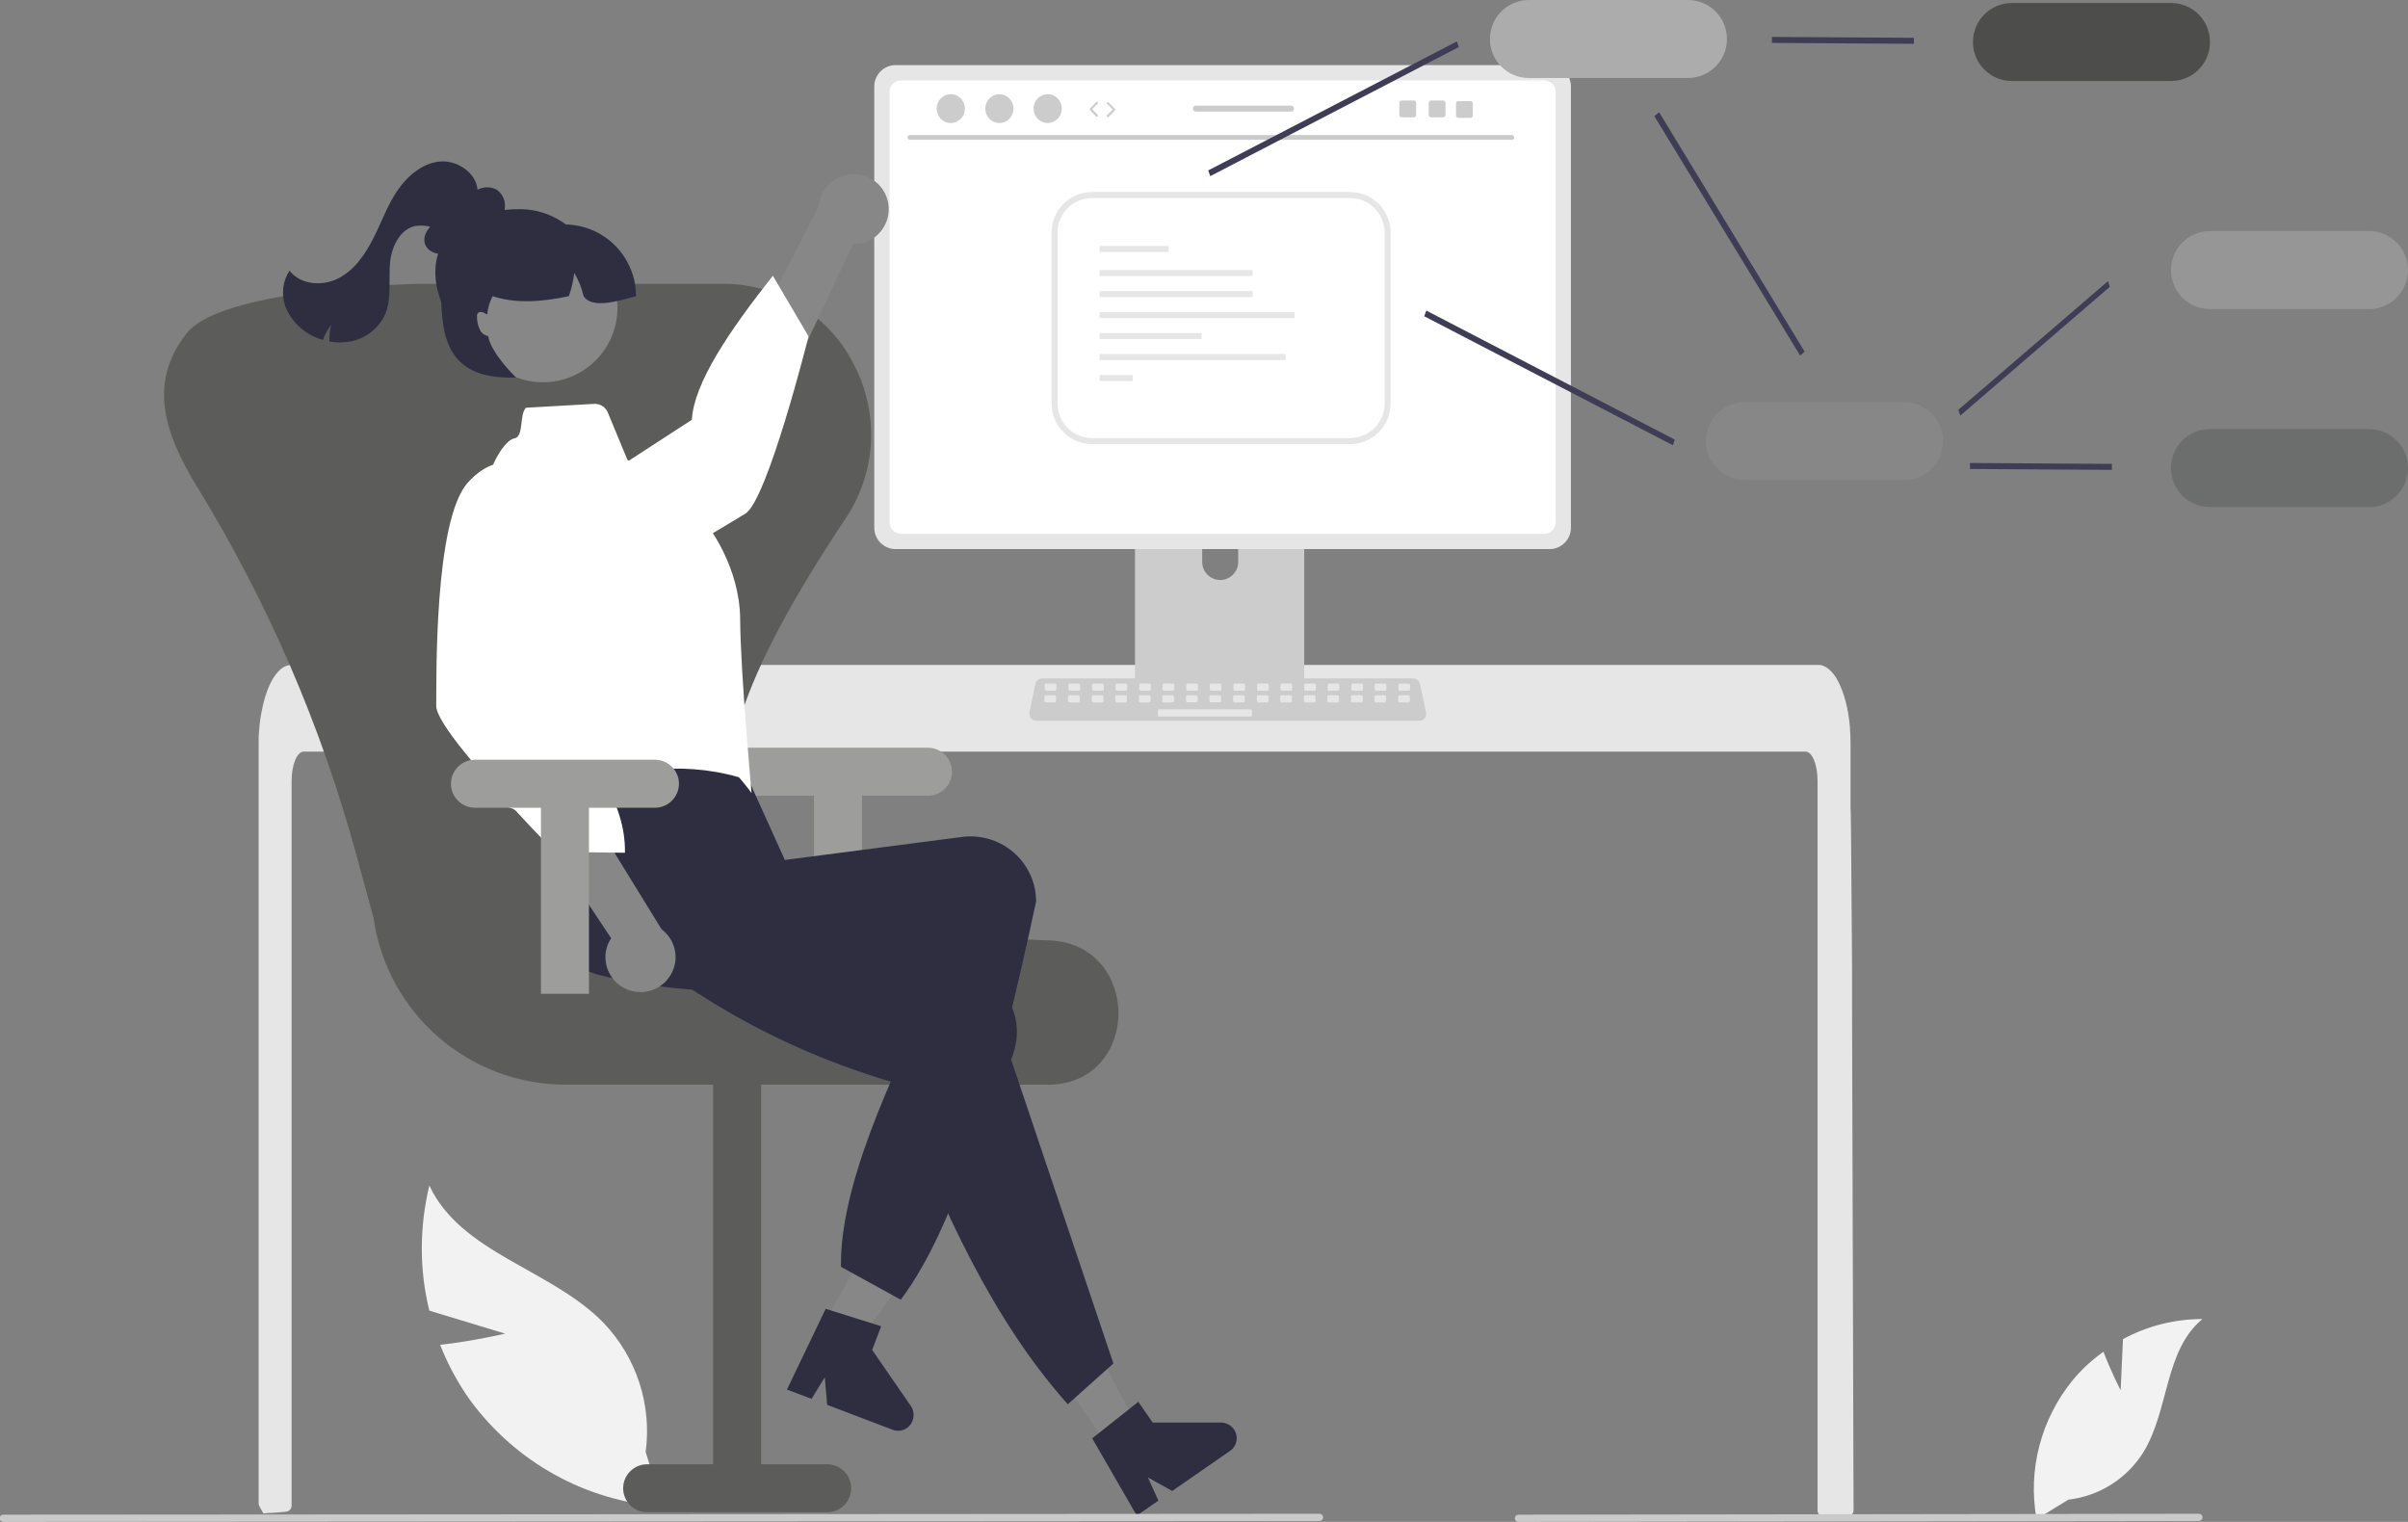 <?xml version="1.0" encoding="utf-8"?>
<svg xmlns="http://www.w3.org/2000/svg" id="Ebene_1" version="1.1" viewBox="0 0 802.6 507.2">
  
  <rect x="0" y="0" width="802.6" height="507.2" fill="#808080" stroke="none"/>
  
  <defs>
    <style>
      .st0 {
        fill: #2f2e41;
      }

      .st1 {
        fill: #e6e6e6;
      }

      .st2 {
        fill: #979696;
      }

      .st3 {
        fill: #3f3d56;
      }

      .st4 {
        fill: #4d4d4c;
      }

      .st5 {
        fill: #ccc;
      }

      .st6 {
        fill: #5c5c5b;
      }

      .st7 {
        fill: #fff;
      }

      .st8 {
        fill: #878787;
      }

      .st9 {
        fill: #acacac;
      }

      .st10 {
        fill: #f2f2f2;
      }

      .st11 {
        fill: #6c6d6d;
      }

      .st12 {
        fill: #9d9d9c;
      }

      .st13 {
        fill: #cacaca;
      }
    </style>
  </defs>
  <path class="st10" d="M706.8,463.9l.8-17.6c8.1-4.4,17.2-6.7,26.5-6.7-12.7,10.4-11.1,30.4-19.7,44.4-5.5,8.8-14.7,14.6-25,15.8l-10.6,6.5c-3-16.5,1.5-33.4,12.1-46.4,3-3.6,6.4-6.7,10.2-9.4,2.5,6.7,6,13.4,6,13.4Z"/>
  <path class="st10" d="M168.8,444.6l-25.7-7.8c-3.4-13.7-3.3-28,0-41.7,10.6,22.7,40.8,27.9,58.2,45.9,10.9,11.5,16,27.3,13.9,42.9l5.6,18.2c-25.5-1.8-48.8-14.7-64-35.3-4.1-5.7-7.5-12-10.1-18.6,10.9-1.2,22-3.8,22-3.8Z"/>
  <path class="st1" d="M617.8,503.4c0,.5-.2,1-.6,1.4-.4.4-.9.6-1.4.6h-8c-1.1,0-2-.9-2-2v-243.2c0-5.4-1.8-9.7-4-9.7H101.2c-2.2,0-4,4.4-4,9.7v241.6c0,1-.8,1.9-1.8,2-1.6.2-3.2.3-4.9.4,0,0,0,0-.1,0-.9,0-1.8.1-2.6.2h0c-.5-.8-.9-1.7-1.4-2.5-.1-.3-.2-.6-.2-.9v-253.4c0-1.5,0-3,.2-4.4.1-2,.4-4,.8-6,1.7-9.3,5.5-15.6,9.9-15.6h509c.6,0,1.3.1,1.8.4.9.4,1.6.9,2.3,1.6.9.9,1.6,1.9,2.2,3,2.1,3.8,3.7,9.4,4.2,15.9,0,0,0,.1,0,.2.1,1.6.2,3.3.2,4.9v21.4c.1,0,.2,12.8.2,12.8l.3,40.1v14.2c0,0,.5,167.2.5,167.2Z"/>
  <path class="st5" d="M432,147.5h-51c-1.5,0-2.7,1.2-2.7,2.7v80.6h56.4v-80.6c0-1.5-1.2-2.7-2.7-2.7h0ZM406.7,193.3c-3.3,0-6-2.7-6-6v-9.3c0-3.3,2.7-6,6-6s6,2.7,6,6v9.3c0,3.3-2.7,6-6,6Z"/>
  <path class="st3" d="M378.1,228.2v7.8c0,.8.7,1.5,1.5,1.5h53.8c.8,0,1.5-.7,1.5-1.5v-7.8h-56.8Z"/>
  <path class="st1" d="M516.5,21.7h-218c-3.9,0-7.1,3.2-7.1,7.1v147.1c0,3.9,3.2,7.1,7.1,7.1h218c3.9,0,7.1-3.2,7.1-7.1V28.8c0-3.9-3.2-7.1-7.1-7.1Z"/>
  <path class="st7" d="M514.7,26.8h-214.4c-2.1,0-3.8,1.7-3.8,3.8v143.5c0,2.1,1.7,3.8,3.8,3.8h214.4c2.1,0,3.8-1.7,3.8-3.8V30.6c0-2.1-1.7-3.8-3.8-3.8Z"/>
  <path class="st5" d="M472.9,240.2h-127.5c-1.3,0-2.3-1.1-2.3-2.3s0-.3,0-.5l2-9.4c.2-1.1,1.2-1.9,2.3-1.9h123.6c1.1,0,2.1.8,2.3,1.9l2,9.4c.3,1.3-.5,2.5-1.8,2.8-.2,0-.3,0-.5,0Z"/>
  <rect class="st1" height="2.4" rx=".5" ry=".5" width="3.9" x="348.2" y="227.8"/>
  <rect class="st1" height="2.4" rx=".5" ry=".5" width="3.9" x="356.1" y="227.8"/>
  <rect class="st1" height="2.4" rx=".5" ry=".5" width="3.9" x="364" y="227.8"/>
  <rect class="st1" height="2.4" rx=".5" ry=".5" width="3.9" x="371.8" y="227.8"/>
  <rect class="st1" height="2.4" rx=".5" ry=".5" width="3.9" x="379.7" y="227.8"/>
  <rect class="st1" height="2.4" rx=".5" ry=".5" width="3.9" x="387.5" y="227.8"/>
  <rect class="st1" height="2.4" rx=".5" ry=".5" width="3.9" x="395.4" y="227.8"/>
  <rect class="st1" height="2.4" rx=".5" ry=".5" width="3.9" x="403.2" y="227.8"/>
  <rect class="st1" height="2.4" rx=".5" ry=".5" width="3.9" x="411.1" y="227.8"/>
  <rect class="st1" height="2.4" rx=".5" ry=".5" width="3.9" x="419" y="227.8"/>
  <rect class="st1" height="2.4" rx=".5" ry=".5" width="3.9" x="426.8" y="227.8"/>
  <rect class="st1" height="2.4" rx=".5" ry=".5" width="3.9" x="434.7" y="227.8"/>
  <rect class="st1" height="2.4" rx=".5" ry=".5" width="3.9" x="442.5" y="227.8"/>
  <rect class="st1" height="2.4" rx=".5" ry=".5" width="3.9" x="450.4" y="227.8"/>
  <rect class="st1" height="2.4" rx=".5" ry=".5" width="3.9" x="458.2" y="227.8"/>
  <rect class="st1" height="2.4" rx=".5" ry=".5" width="3.9" x="466.1" y="227.8"/>
  <rect class="st1" height="2.4" rx=".5" ry=".5" width="3.9" x="348.1" y="231.7"/>
  <rect class="st1" height="2.4" rx=".5" ry=".5" width="3.9" x="356" y="231.7"/>
  <rect class="st1" height="2.4" rx=".5" ry=".5" width="3.9" x="363.9" y="231.7"/>
  <rect class="st1" height="2.4" rx=".5" ry=".5" width="3.9" x="371.7" y="231.7"/>
  <rect class="st1" height="2.4" rx=".5" ry=".5" width="3.9" x="379.6" y="231.7"/>
  <rect class="st1" height="2.4" rx=".5" ry=".5" width="3.9" x="387.4" y="231.7"/>
  <rect class="st1" height="2.4" rx=".5" ry=".5" width="3.9" x="395.3" y="231.7"/>
  <rect class="st1" height="2.4" rx=".5" ry=".5" width="3.9" x="403.1" y="231.7"/>
  <rect class="st1" height="2.4" rx=".5" ry=".5" width="3.9" x="411" y="231.7"/>
  <rect class="st1" height="2.4" rx=".5" ry=".5" width="3.9" x="418.9" y="231.7"/>
  <rect class="st1" height="2.4" rx=".5" ry=".5" width="3.9" x="426.7" y="231.7"/>
  <rect class="st1" height="2.4" rx=".5" ry=".5" width="3.9" x="434.6" y="231.7"/>
  <rect class="st1" height="2.4" rx=".5" ry=".5" width="3.9" x="442.4" y="231.7"/>
  <rect class="st1" height="2.4" rx=".5" ry=".5" width="3.9" x="450.3" y="231.7"/>
  <rect class="st1" height="2.4" rx=".5" ry=".5" width="3.9" x="458.1" y="231.7"/>
  <rect class="st1" height="2.4" rx=".5" ry=".5" width="3.9" x="466" y="231.7"/>
  <rect class="st1" height="2.4" rx=".5" ry=".5" width="31.4" x="385.9" y="236.4"/>
  <path class="st13" d="M503.9,46.6h-200.6c-.4,0-.8-.4-.8-.8,0-.4.4-.8.8-.8h200.6c.4,0,.8.4.8.8,0,.4-.4.8-.8.8Z"/>
  <ellipse class="st5" cx="316.9" cy="36.2" rx="4.7" ry="4.8"/>
  <ellipse class="st5" cx="333.1" cy="36.2" rx="4.7" ry="4.8"/>
  <ellipse class="st5" cx="349.2" cy="36.2" rx="4.7" ry="4.8"/>
  <polygon class="st3" points="403.4 58.7 402.7 56.8 485.6 13.8 486.2 15.7 403.4 58.7"/>
  <polygon class="st3" points="653.4 138.5 652.7 136.6 702.6 93.7 703.2 95.6 653.4 138.5"/>
  <polygon class="st3" points="557.6 148.4 474.7 105.4 475.4 103.5 558.2 146.5 557.6 148.4"/>
  <polygon class="st3" points="600 118.5 551.4 38.7 553 37.4 601.5 117.2 600 118.5"/>
  <polygon class="st3" points="637.9 14.6 590.6 14.3 590.6 12.3 637.9 12.6 637.9 14.6"/>
  <path class="st4" d="M723.6,27h-53c-7.2,0-13-5.8-13-13s5.8-13,13-13h53c7.2,0,13,5.8,13,13s-5.8,13-13,13h0Z"/>
  <path class="st2" d="M789.6,103h-53c-7.2,0-13-5.8-13-13s5.8-13,13-13h53c7.2,0,13,5.8,13,13s-5.8,13-13,13Z"/>
  <polygon class="st3" points="703.9 156.6 656.6 156.3 656.6 154.3 703.9 154.6 703.9 156.6"/>
  <path class="st11" d="M789.6,169h-53c-7.2,0-13-5.8-13-13s5.8-13,13-13h53c7.2,0,13,5.8,13,13s-5.8,13-13,13Z"/>
  <path class="st8" d="M634.6,160h-53c-7.2,0-13-5.8-13-13s5.8-13,13-13h53c7.2,0,13,5.8,13,13s-5.8,13-13,13Z"/>
  <path class="st9" d="M562.6,26h-53c-7.2,0-13-5.8-13-13s5.8-13,13-13h53c7.2,0,13,5.8,13,13s-5.8,13-13,13Z"/>
  <path class="st12" d="M309.3,249.2h-60c-4.4,0-8,3.6-8,8s3.6,8,8,8h22v62h16v-62h22c4.4,0,8-3.6,8-8s-3.6-8-8-8h0Z"/>
  <path class="st6" d="M348.9,361.5h-160.5c-32.2-.1-59.4-23.8-63.9-55.6l-5.7-20.9c-11.8-43.3-29.7-84.7-53.2-122.9-10.7-17.5-16.3-34.3-3.7-50.6.1-.1.2-.3.3-.4,10.1-13.1,60.2-16,76.6-16.5.6,0,1.3,0,1.9,0h99.8c.7,0,1.3,0,1.9,0,18,.5,34.2,10.9,42.2,26.9,8.6,16.4,7.5,36.2-2.9,51.5-35.1,52.7-45.8,85.7-34.8,107.1,10.6,20.7,43.2,31.3,102.6,33.3,15.9.5,23.3,13,23.3,24.3,0,11-7,23.2-22.6,23.8-.5,0-1,0-1.5,0Z"/>
  <path class="st6" d="M215.7,504h60c4.4,0,8-3.6,8-8s-3.6-8-8-8h-22v-135h-16v135h-22c-4.4,0-8,3.6-8,8s3.6,8,8,8Z"/>
  <polygon class="st8" points="270 449.6 280.3 455.2 307.7 417.4 292.4 409.1 270 449.6"/>
  <path class="st0" d="M274.9,436.1l18.8,5.9-3,7.9,12.9,18.7c1.6,2.4,1,5.7-1.3,7.3-1.4,1-3.2,1.2-4.8.6l-21.8-8.3-.8-9.2-4.4,7.2-8.2-3.1,12.9-26.9Z"/>
  <path class="st8" d="M296.1,68.1c.9,6.3-3.5,12.2-9.8,13.2-.7,0-1.4.1-2,.1l-39.9,84.8-12.5-17.4,41-80.2c.6-6.4,6.3-11.1,12.8-10.5,5.4.5,9.7,4.7,10.4,10h0Z"/>
  <path class="st7" d="M163.8,183.3s-1.1,14.8,15.7,17.7,61.5-25.4,68.9-29.8,21.1-59.1,21.1-59.1l-11.9-20.2c-14.7,18.6-26.3,35.8-27,48l-66.7,43.3Z"/>
  <path class="st7" d="M183.2,234.3l3.6,15.5s0,14.3,2.6,17c2.5,2.6,58-2.7,58-2.7,0,0-5.9-23.1-5.8-40.6l-58.3,10.7h0Z"/>
  <path class="st0" d="M300.3,433.2l-20-11c-.4-26,15.3-61.2,33.8-98.1-41.5,7.1-80.7,9.4-114.6.8-11.6-3.1-18.6-14.8-15.7-26.5.1-.5.3-1.1.5-1.6,4.1-12.4-5-20.1,3.3-33.7,22-7.5,42.9-9.6,62-3l12,26.5,59.3-7.7c12-1.4,22.9,7.1,24.3,19.1,0,0,0,.1,0,.2,0,.6.1,1.3.2,1.9-12,56.3-25.5,106.9-45.2,133.1Z"/>
  <path class="st7" d="M175.1,135.9l22.9-1.3c2-.1,3.8,1,4.6,2.9l6.5,15.7,26.9,22.2s10.6,13.5,10.7,31,3.8,57.9,3.8,57.9c0,0-15.5-21.8-25.1-16-1.6,1-2.2,3-3.9,4-.9.5-2.8,0-3.7.5-13.2,7.8-27,15.5-28.2,14.1-2.5-2.6-5.6-16.1-5.6-16.1l-20.9-76.9c-2.3-8.2-.8-17,4-24,1.5-2.1,3-3.6,4.4-3.8,3.2-.7,1.5-7.8,3.8-10.2h0Z"/>
  <polygon class="st8" points="369.6 482.2 379.2 475.5 357.4 434.2 343.1 444.1 369.6 482.2"/>
  <path class="st0" d="M371,454.5l-15.1,13.5c-24-26.8-42.2-64.4-57.6-107.1-40.4-11.8-70.8-30.9-97.4-53.5-9-7.6-15.8-17.4-8.1-26.7.4-.4.7-.9,1.1-1.3,9.1-9.3,32.1-7.6,45.6-16.1l30.1,32.2-1.9,8.6,56.6,19.2c11.4,4,17.4,16.5,13.4,27.8,0,0,0,.1,0,.2-.2.6-.4,1.2-.7,1.8l34.1,101.3Z"/>
  <path class="st0" d="M364,479.4l15.4-12.2,4.8,6.9h22.7c2.9,0,5.3,2.3,5.3,5.2,0,1.7-.8,3.3-2.3,4.3l-19.2,13.3-8.1-4.5,3.5,7.7-7.2,5-14.9-25.8Z"/>
  <path class="st8" d="M208.9,329.7c-5.9-2.5-8.7-9.3-6.2-15.2.3-.6.6-1.2,1-1.8l-51.8-78.1,21.4-1.6,47.2,76.7c5.2,3.9,6.2,11.2,2.3,16.3-3.2,4.3-9,5.8-14,3.7h0Z"/>
  <path class="st7" d="M179.1,156.8s-12.1-8.6-23.3,4.2-10.3,65.8-10.4,74.3c0,2.7,3.8,8.4,9.2,15.1,2.4,3,5.1,6.2,7.8,9.3,1.6,1.8.2,5.6,1.8,7.4,1.6,1.8,6.2,1.5,7.7,3.1,7.2,7.8,13,13.7,13,13.7l23.4.3c.3-17.4-11.7-33-27-48l-2.3-79.5h0Z"/>
  <path class="st0" d="M155.5,81c-2.2,1.6-4.5,3.2-7.3,3.6s-5.9-.9-6.6-3.5c-.9-3.2,2-6.1,4.6-8.2l8.3-6.6c1.5-1.3,3.2-2.5,5.1-3.3,1.9-.8,4-.8,5.9.2,1.8,1.2,2.9,3.3,2.8,5.5-.1,2.1-.8,4.2-2,6-3.1,4.8-8,8.2-13.7,9.3"/>
  <path class="st12" d="M218.3,253.2h-60c-4.4,0-8,3.6-8,8s3.6,8,8,8h22v62h16v-62h22c4.4,0,8-3.6,8-8s-3.6-8-8-8h0Z"/>
  <path class="st0" d="M159.2,64.2c.2-6-6.2-10.7-12.1-10.4s-11.1,4.6-14.5,9.5c-3.4,4.9-5.4,10.7-8.1,16s-6.2,10.6-11.6,13.4c-5.3,2.8-12.7,2.3-16.4-2.5-2.3,3.5-2.8,7.9-1.4,11.9,1.5,3.9,4.3,7.1,7.9,9.2,1.4.9,3,1.5,4.6,2,.7-1.8,1.6-3.5,2.8-5-.5,1.8-.7,3.7-.6,5.5,2.5.5,5,.4,7.5-.1,4.9-1.1,9-4.4,11.1-9,2.2-5.3,1.1-11.4,1.6-17.1.5-5.8,3.9-12.3,9.7-12.4,4.4,0,3.8.3,6.6,3.7"/>
  <path class="st0" d="M199.1,95.7c0,14.4-11.6,26-26,26s-28-16.6-28-31,13.6-21,28-21,26,11.6,26,26Z"/>
  <circle class="st8" cx="181" cy="102.6" r="24.8"/>
  <path class="st0" d="M212.1,98.7c-7.3,2-14.8,4.1-17.6,0-.6-2.7-1.6-5.3-3.1-7.7-.3,2.6-.9,5.2-1.8,7.7-9.3,2-17.9,2.5-25.4,0-1,1.9-1.6,3.9-1.8,6.1-.4-.2-.8-.4-1.2-.6-.5-.3-1.1-.3-1.6-.1-.4.2-.6.6-.6,1,0,.4,0,.8,0,1.2.1,1.4.5,2.8,1.2,4.1.6.9,1.5,1.4,2.5,1.6,1,5.9,9.3,13.8,9.3,13.8-25,1-25-16-25-32l3-6h10v-13h28c13.3,0,24,10.7,24,24Z"/>
  <path class="st13" d="M439.9,506.9l-438.8.3c-.7,0-1.2-.5-1.2-1.2s.5-1.2,1.2-1.2h0l438.7-.3c.7,0,1.2.5,1.2,1.2,0,.7-.5,1.2-1.2,1.2Z"/>
  <path class="st13" d="M732.9,506.9l-226.8.3c-.7,0-1.2-.5-1.2-1.2s.5-1.2,1.2-1.2h0l226.8-.3c.7,0,1.2.5,1.2,1.2s-.5,1.2-1.2,1.2h0Z"/>
  <path class="st1" d="M450,148h-86c-7.5,0-13.5-6.1-13.5-13.5v-57c0-7.5,6.1-13.5,13.5-13.5h86c7.5,0,13.5,6.1,13.5,13.5v57c0,7.5-6.1,13.5-13.5,13.5ZM364,66c-6.4,0-11.5,5.2-11.5,11.5v57c0,6.4,5.2,11.5,11.5,11.5h86c6.4,0,11.5-5.2,11.5-11.5v-57c0-6.4-5.2-11.5-11.5-11.5h-86Z"/>
  <rect class="st1" height="2" width="23" x="366.5" y="82"/>
  <rect class="st1" height="2" width="51" x="366.5" y="90"/>
  <rect class="st1" height="2" width="51" x="366.5" y="97"/>
  <rect class="st1" height="2" width="65" x="366.5" y="104"/>
  <rect class="st1" height="2" width="34" x="366.5" y="111"/>
  <rect class="st1" height="2" width="62" x="366.5" y="118"/>
  <rect class="st1" height="2" width="11" x="366.5" y="125"/>
  <path class="st5" d="M365.7,39c0,0-.2,0-.3-.1l-2.1-2.2c-.1-.1-.1-.4,0-.5l2.1-2.2c.1-.1.4-.1.5,0,.1.1.2.4,0,.5l-1.9,1.9,1.9,1.9c.1.1.1.4,0,.5,0,0-.2.1-.3.1h0Z"/>
  <path class="st5" d="M369.3,39c0,0-.2,0-.3-.1-.1-.1-.2-.4,0-.5l1.9-1.9-1.9-1.9c-.1-.1-.1-.4,0-.5.1-.1.4-.1.5,0l2.1,2.2c.1.1.1.4,0,.5l-2.1,2.2c0,0-.2.1-.3.1h0Z"/>
  <path class="st5" d="M481,33.5h-4c-.5,0-.8.4-.8.8v4c0,.5.4.8.8.8h4c.5,0,.8-.4.8-.8v-4c0-.5-.4-.8-.8-.8Z"/>
  <path class="st5" d="M471.2,33.5h-4c-.5,0-.8.4-.8.8v4c0,.5.4.8.8.8h4c.5,0,.8-.4.8-.8v-4c0-.5-.4-.8-.8-.8Z"/>
  <path class="st5" d="M490.1,33.7h-4c-.5,0-.8.4-.8.8v4c0,.5.4.8.8.8h4c.5,0,.8-.4.8-.8v-4c0-.5-.4-.8-.8-.8Z"/>
  <path class="st5" d="M430.3,35.2h-31.7c-.6,0-1,.4-1,1s.4,1,1,1h31.7c.5,0,1-.4,1-1s-.4-1-1-1Z"/>
</svg>